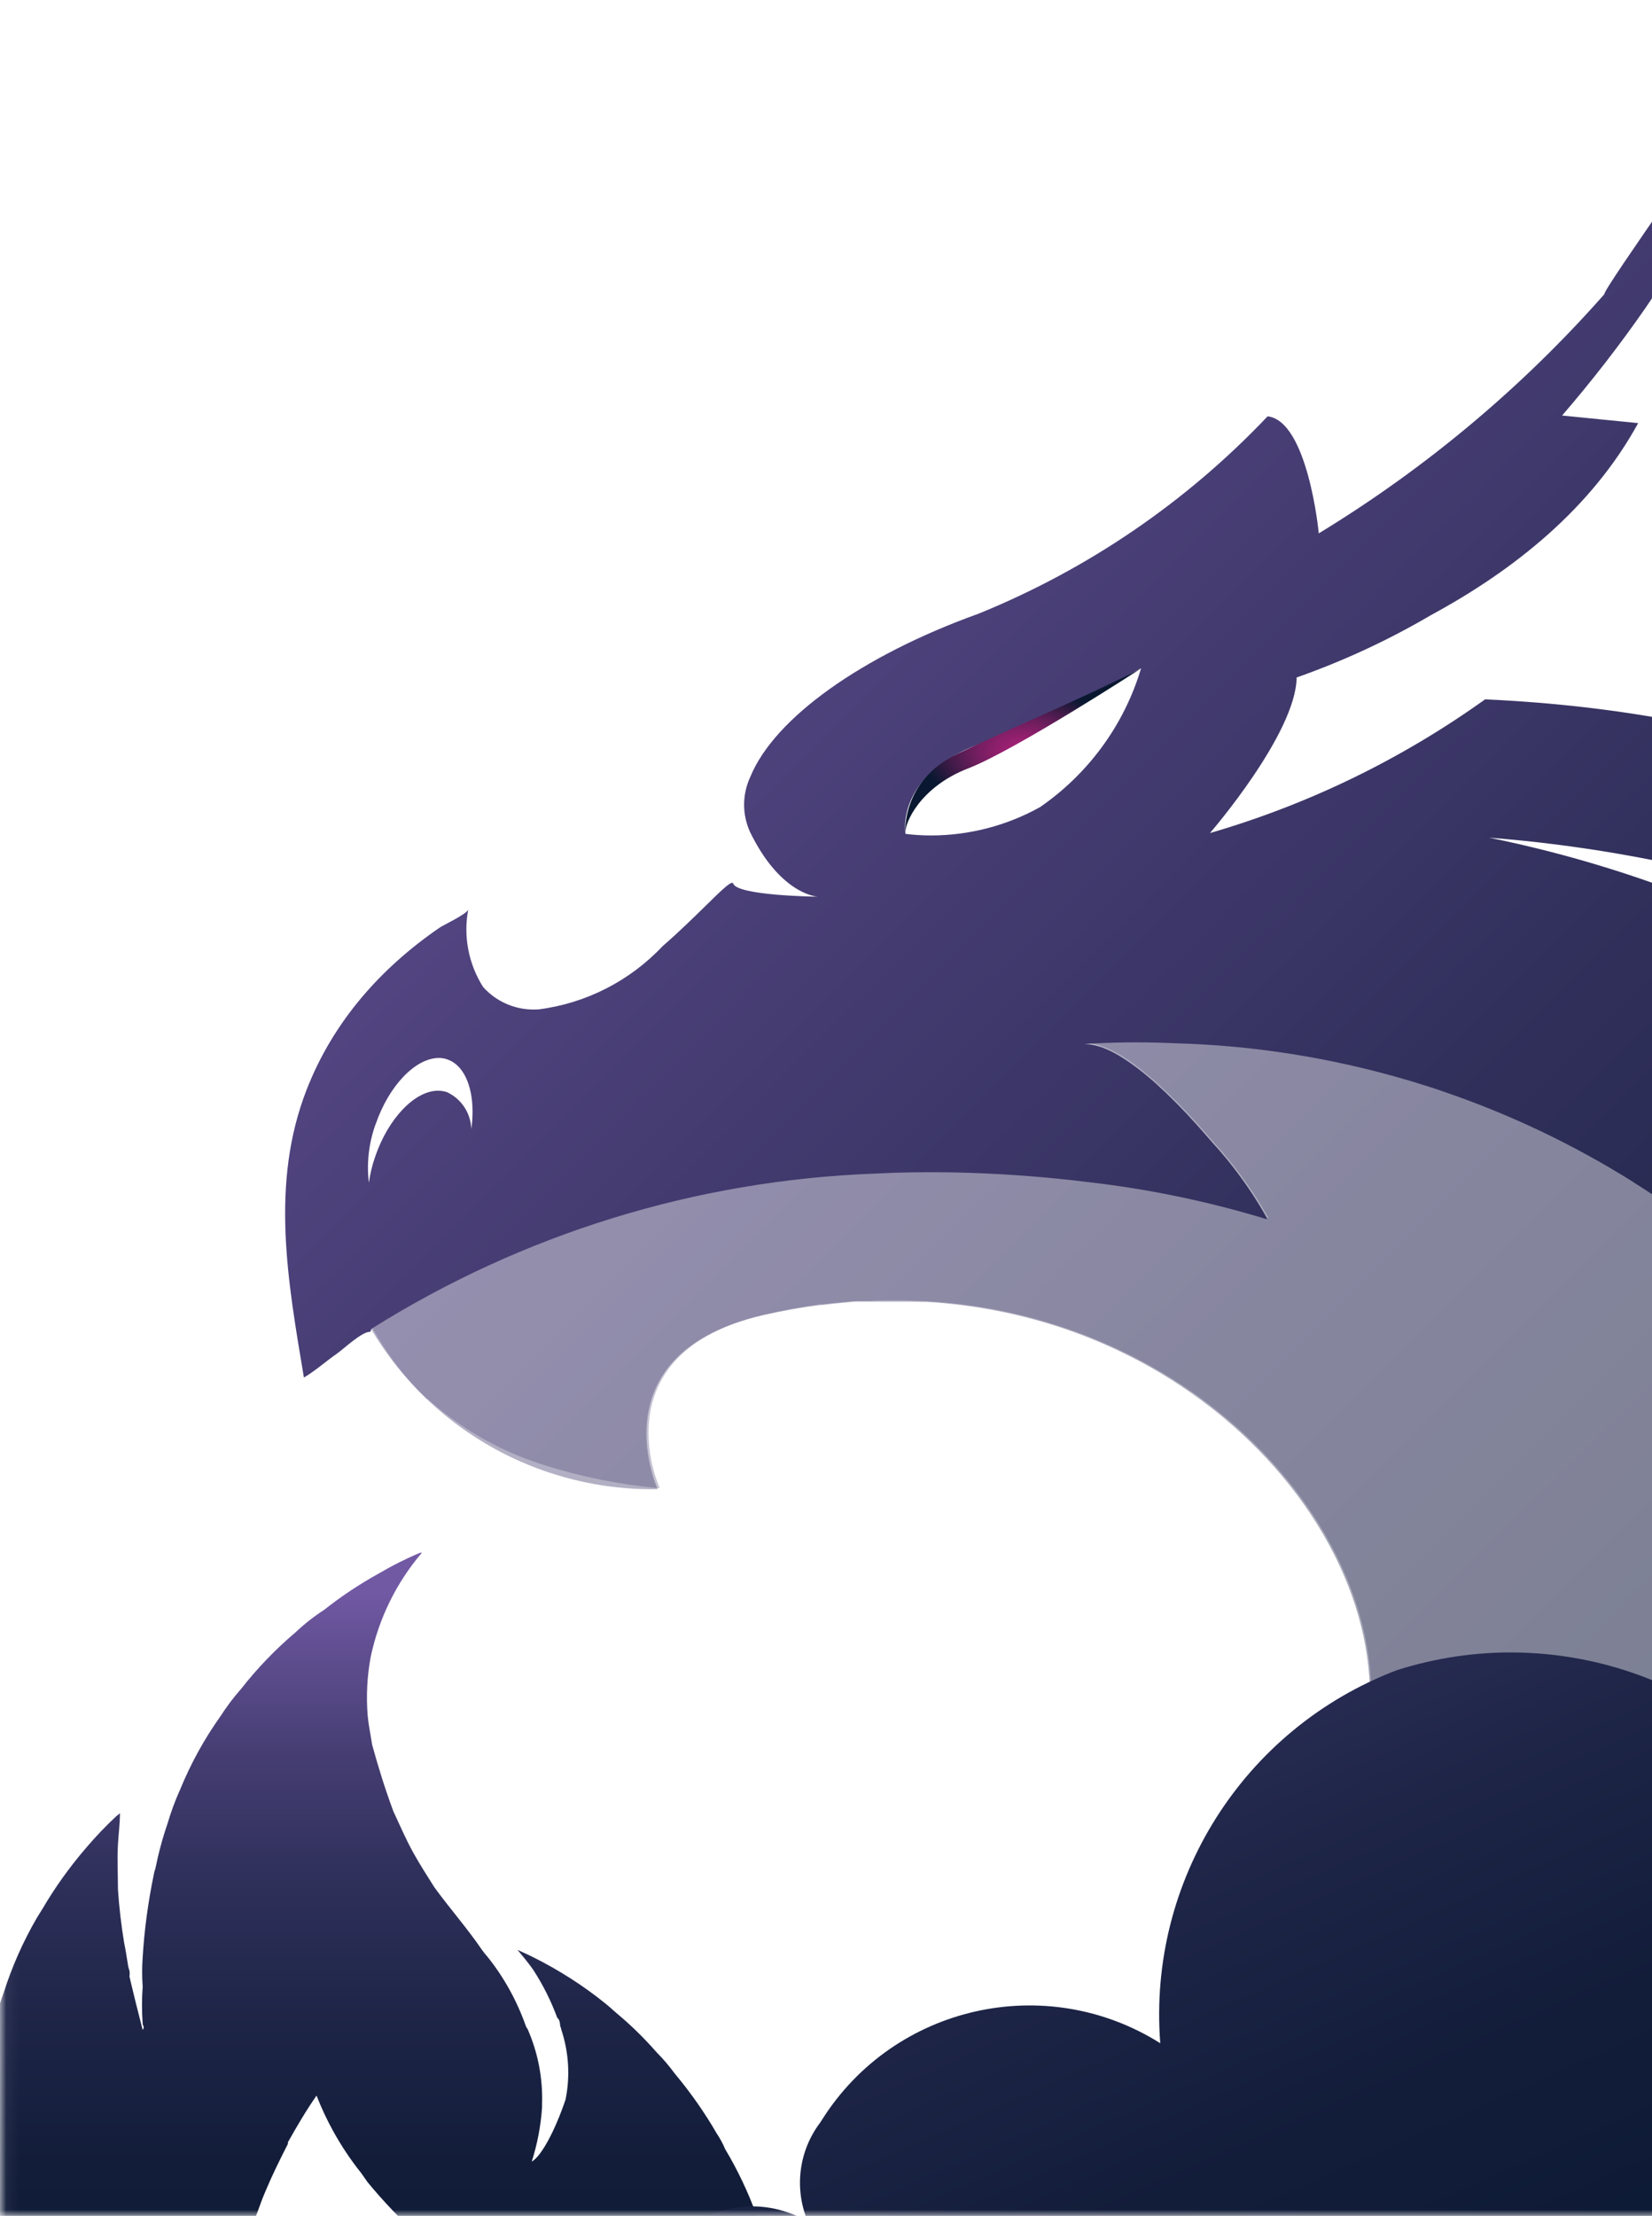 <svg width="135" height="181" viewBox="0 0 135 181" fill="none" xmlns="http://www.w3.org/2000/svg">
<mask id="mask0_8646_1628" style="mask-type:luminance" maskUnits="userSpaceOnUse" x="0" y="-19" width="183" height="200">
<path d="M182.361 -19V181H0.055V179.679V-19H182.361Z" fill="white"/>
</mask>
<g mask="url(#mask0_8646_1628)">
<path opacity="0.3" d="M155.217 188.383C155.07 188.571 154.923 188.766 154.776 188.954C154.62 189.15 154.465 189.354 154.301 189.549C154.285 189.566 154.277 189.582 154.26 189.598C154.146 189.745 154.023 189.892 153.9 190.039C153.868 190.08 153.827 190.129 153.794 190.169C153.68 190.308 153.565 190.447 153.45 190.577C153.418 190.618 153.377 190.659 153.344 190.7C153.23 190.838 153.107 190.977 152.992 191.116L152.902 191.222C152.837 191.295 152.78 191.369 152.714 191.442C152.649 191.515 152.583 191.589 152.526 191.662L152.444 191.752C152.379 191.825 152.314 191.899 152.248 191.972C152.183 192.046 152.117 192.119 152.052 192.184C152.019 192.217 151.995 192.25 151.962 192.282L151.896 192.356L151.831 192.429C151.831 192.429 151.774 192.486 151.749 192.519C151.676 192.6 151.594 192.682 151.52 192.763C151.365 192.927 151.217 193.09 151.062 193.253C150.776 193.555 150.481 193.856 150.187 194.158C150.089 194.256 149.991 194.354 149.892 194.452C149.745 194.599 149.606 194.737 149.459 194.876L149.402 194.933C149.353 194.982 149.295 195.039 149.246 195.088C149.181 195.154 149.115 195.219 149.042 195.284C148.96 195.366 148.878 195.439 148.796 195.512C148.747 195.561 148.698 195.602 148.657 195.643L148.6 195.692L148.584 195.708L148.494 195.79C148.453 195.831 148.412 195.871 148.363 195.912C148.297 195.977 148.24 196.034 148.175 196.092L148.142 196.124C148.142 196.124 148.093 196.165 148.076 196.189C148.044 196.214 148.019 196.247 147.987 196.271L147.905 196.344L147.79 196.442L147.758 196.475L147.635 196.581L147.594 196.614H147.578C147.52 196.679 147.463 196.728 147.406 196.777L147.381 196.801C147.324 196.85 147.267 196.899 147.209 196.956C147.07 197.079 146.931 197.201 146.8 197.315C146.645 197.454 146.49 197.584 146.326 197.723H146.318C146.244 197.796 146.171 197.854 146.097 197.919C146.015 197.984 145.933 198.058 145.852 198.123C145.778 198.18 145.713 198.237 145.639 198.302C145.565 198.359 145.5 198.416 145.426 198.482L145.385 198.514C145.238 198.637 145.091 198.751 144.952 198.865L144.919 198.89C144.772 199.012 144.617 199.126 144.469 199.248L144.453 199.265C144.412 199.297 144.363 199.33 144.322 199.371C144.289 199.395 144.257 199.42 144.232 199.444L144.216 199.461L144.199 199.477L144.159 199.509C144.159 199.509 144.093 199.558 144.069 199.583C144.044 199.599 144.019 199.616 144.003 199.64L143.954 199.681C143.905 199.722 143.856 199.754 143.807 199.795C143.733 199.852 143.651 199.909 143.578 199.966C143.48 200.04 143.381 200.113 143.283 200.187C143.201 200.244 143.12 200.309 143.038 200.366C142.981 200.407 142.923 200.448 142.874 200.488C142.825 200.521 142.776 200.562 142.727 200.594C142.694 200.619 142.653 200.643 142.621 200.676C142.555 200.725 142.498 200.766 142.433 200.806C142.228 200.953 142.015 201.108 141.803 201.255C141.721 201.312 141.639 201.369 141.566 201.418C141.492 201.467 141.427 201.516 141.353 201.565C141.312 201.59 141.279 201.614 141.238 201.639C141.181 201.679 141.124 201.712 141.067 201.753C140.895 201.867 140.731 201.981 140.559 202.095C140.494 202.136 140.437 202.177 140.371 202.218C140.339 202.242 140.298 202.267 140.265 202.291C140.208 202.332 140.142 202.373 140.085 202.405C140.052 202.422 140.028 202.446 139.995 202.462C139.938 202.495 139.881 202.536 139.823 202.568C139.725 202.634 139.619 202.699 139.521 202.764C139.423 202.829 139.324 202.887 139.226 202.952C139.136 203.009 139.046 203.066 138.948 203.123C138.915 203.139 138.883 203.164 138.858 203.18C138.793 203.221 138.719 203.262 138.654 203.311C138.629 203.327 138.596 203.343 138.572 203.36C138.474 203.417 138.376 203.482 138.277 203.539C138.171 203.604 138.073 203.662 137.967 203.727L137.917 203.759C137.836 203.808 137.754 203.857 137.664 203.906C137.639 203.923 137.615 203.939 137.59 203.947C137.517 203.988 137.443 204.029 137.378 204.069C137.149 204.2 136.92 204.33 136.682 204.461C136.633 204.485 136.584 204.518 136.535 204.543C136.486 204.567 136.445 204.591 136.396 204.616C136.339 204.649 136.282 204.681 136.216 204.714C136.175 204.738 136.134 204.755 136.102 204.779C136.044 204.812 135.987 204.836 135.938 204.869C135.824 204.934 135.709 204.991 135.594 205.056C135.505 205.105 135.406 205.154 135.316 205.203H135.308C135.218 205.252 135.128 205.301 135.03 205.35C134.997 205.366 134.956 205.391 134.924 205.407C134.85 205.448 134.785 205.481 134.711 205.513C134.572 205.587 134.441 205.652 134.302 205.725C134.106 205.831 133.901 205.929 133.697 206.027L133.59 206.084C133.59 206.084 133.517 206.117 133.484 206.133C133.361 206.19 133.247 206.247 133.124 206.305C132.691 206.517 132.265 206.712 131.832 206.908C131.758 206.941 131.676 206.982 131.595 207.014C131.521 207.047 131.447 207.079 131.366 207.112C131.333 207.128 131.3 207.137 131.267 207.153C131.079 207.234 130.899 207.316 130.711 207.398C130.679 207.414 130.646 207.422 130.613 207.438C130.548 207.463 130.482 207.495 130.417 207.52C130.36 207.544 130.302 207.569 130.245 207.593C130.22 207.602 130.196 207.618 130.171 207.626C130.131 207.642 130.081 207.659 130.041 207.683C129.934 207.724 129.836 207.765 129.73 207.814C129.664 207.838 129.599 207.863 129.542 207.895C129.476 207.92 129.403 207.952 129.337 207.977C129.272 208.001 129.198 208.034 129.133 208.058H129.116C129.01 208.107 128.904 208.148 128.805 208.189C128.462 208.319 128.127 208.45 127.783 208.572C127.701 208.605 127.628 208.629 127.546 208.662C127.333 208.735 127.12 208.809 126.916 208.89C126.703 208.964 126.491 209.037 126.278 209.111C126.204 209.135 126.123 209.16 126.041 209.184C125.844 209.249 125.64 209.315 125.444 209.38C125.411 209.388 125.378 209.404 125.337 209.412H125.313C125.313 209.412 125.247 209.445 125.223 209.453C125.157 209.478 125.092 209.494 125.035 209.51H125.002V209.527C123.292 210.065 121.55 210.53 119.783 210.913C119.473 210.979 119.154 211.036 118.843 211.093C118.025 211.256 117.207 211.403 116.389 211.541C116.291 211.558 116.184 211.574 116.086 211.59H116.029C115.98 211.607 115.931 211.615 115.882 211.623C115.824 211.631 115.767 211.639 115.702 211.656C115.628 211.664 115.555 211.68 115.489 211.688C115.448 211.688 115.407 211.705 115.366 211.705H115.334C115.26 211.729 115.186 211.737 115.113 211.745C114.818 211.786 114.524 211.835 114.238 211.876H114.172C114.131 211.892 114.082 211.9 114.041 211.909C114 211.909 113.951 211.925 113.91 211.925H113.861L113.788 211.941H113.714L113.559 211.974H113.518C113.109 212.039 112.7 212.096 112.291 212.153L111.285 212.276L110.32 212.382H110.017C109.894 212.39 109.763 212.406 109.641 212.414C109.592 212.414 109.543 212.422 109.502 212.431H109.395C109.158 212.463 108.929 212.48 108.692 212.496C108.479 212.512 108.275 212.528 108.062 212.537H108.054C107.98 212.537 107.915 212.545 107.841 212.553C107.637 212.569 107.424 212.586 107.22 212.594H107.195C106.982 212.61 106.77 212.626 106.557 212.635C106.426 212.635 106.295 212.651 106.164 212.659C105.772 212.683 105.379 212.7 104.995 212.724C104.602 212.741 104.201 212.757 103.809 212.773C103.326 212.79 102.843 212.814 102.361 212.822H102.304C102.246 212.822 102.189 212.822 102.124 212.822C102.058 212.822 101.993 212.822 101.927 212.822C101.698 212.822 101.461 212.822 101.232 212.83C101.118 212.83 101.003 212.83 100.889 212.83C100.807 212.83 100.733 212.83 100.651 212.83H100.381C100.111 212.83 99.85 212.838 99.58 212.838C99.564 212.838 99.547 212.838 99.531 212.838H99.474C99.375 212.838 99.285 212.838 99.187 212.838C98.394 212.838 97.6 212.822 96.807 212.806C95.883 212.781 94.958 212.749 94.042 212.708C93.38 212.675 92.717 212.635 92.055 212.594C91.916 212.594 91.776 212.577 91.646 212.569C90.877 212.52 90.108 212.455 89.339 212.39C88.775 212.341 88.21 212.284 87.646 212.227C82.534 211.696 77.454 210.815 72.456 209.608V172.558C73.765 172.517 75.074 172.444 76.382 172.338H76.922C81.02 172.019 85.061 171.171 88.938 169.809C92.21 168.806 95.261 167.223 97.96 165.135C101.371 162.622 104.299 159.514 106.606 155.958C106.631 155.925 106.655 155.884 106.68 155.852C110.033 150.737 111.898 144.791 112.054 138.673C112.168 129.936 106.86 120.531 97.993 114.111C97.78 113.956 97.568 113.801 97.355 113.662C97.33 113.646 97.314 113.638 97.29 113.622C97.273 113.605 97.249 113.597 97.232 113.581C97.052 113.45 96.864 113.32 96.668 113.197L96.651 113.181L96.578 113.132C96.537 113.1 96.488 113.075 96.439 113.042L96.382 113.01C96.267 112.928 96.144 112.855 96.022 112.773C95.948 112.724 95.866 112.675 95.793 112.626C95.67 112.553 95.547 112.471 95.416 112.398C95.163 112.235 94.901 112.08 94.639 111.933C88.897 108.58 81.986 106.419 74.289 106.223H74.24C73.749 106.207 73.258 106.207 72.767 106.207C72.432 106.207 72.096 106.207 71.761 106.223H71.72C71.54 106.231 71.368 106.239 71.197 106.256H70.092L69.013 106.345C68.407 106.402 67.827 106.46 67.23 106.533H67.091C65.577 106.737 64.064 107.006 62.543 107.357C54.674 109.168 52.997 113.589 52.997 117.023C52.997 118.581 53.316 120.115 53.905 121.55H53.831C53.831 121.55 53.782 121.55 53.758 121.55C50.609 121.257 47.492 120.629 44.474 119.674L44.327 119.625L43.721 119.421C40.572 118.345 37.669 116.656 35.166 114.462L35.141 114.437C35.068 114.372 35.002 114.315 34.928 114.25H34.888L34.642 114.021C33.759 113.165 32.949 112.243 32.221 111.256C32.188 111.215 32.164 111.174 32.139 111.142L32.098 111.085C31.493 110.261 30.945 109.396 30.446 108.507C30.446 108.507 30.438 108.483 30.43 108.474C42.781 100.709 56.972 96.328 71.565 95.79L73.078 95.733C75.123 95.667 77.184 95.667 79.254 95.733C82.493 95.831 85.748 96.084 89.012 96.483C93.944 97.046 98.819 98.058 103.563 99.501H103.612V99.469H103.653C102.917 98.164 102.091 96.899 101.183 95.708C101.019 95.48 100.848 95.26 100.668 95.039C100.455 94.77 100.242 94.509 100.022 94.256C99.825 94.02 99.629 93.791 99.424 93.571C99.424 93.571 99.367 93.498 99.326 93.465C99.261 93.392 99.195 93.31 99.122 93.228C99.015 93.106 98.901 92.975 98.778 92.837C98.664 92.698 98.533 92.559 98.402 92.404C98.32 92.307 98.222 92.201 98.132 92.103C97.952 91.891 97.756 91.678 97.551 91.458C97.404 91.303 97.257 91.14 97.101 90.969C96.676 90.512 96.218 90.047 95.744 89.582C95.686 89.525 95.629 89.468 95.564 89.411L95.539 89.386C95.482 89.329 95.425 89.272 95.359 89.207C95.326 89.182 95.302 89.15 95.269 89.125C95.065 88.93 94.852 88.734 94.647 88.546C94.647 88.546 94.631 88.53 94.623 88.522C94.5 88.407 94.378 88.301 94.247 88.187C94.189 88.146 94.14 88.097 94.083 88.049C92.464 86.645 90.754 85.504 89.29 85.259C89.265 85.259 89.241 85.251 89.216 85.242H89.159C89.11 85.226 89.061 85.218 89.012 85.218C88.897 85.21 88.791 85.202 88.676 85.202H88.84L89.699 85.136C91.834 85.038 93.985 85.038 96.153 85.136C98.68 85.21 101.183 85.406 103.67 85.732H103.727C103.792 85.748 103.866 85.756 103.931 85.764H103.964L104.119 85.789H104.16C104.741 85.879 105.322 85.96 105.911 86.058C106.557 86.164 107.203 86.278 107.841 86.401C107.874 86.401 107.898 86.409 107.923 86.417C117.035 88.146 125.697 91.564 133.492 96.459C133.525 96.483 133.558 96.499 133.599 96.524L133.631 96.548L133.656 96.565L133.68 96.581L133.787 96.654C133.983 96.777 134.188 96.907 134.384 97.038L134.425 97.062C134.842 97.332 135.251 97.601 135.66 97.878C135.701 97.903 135.734 97.927 135.774 97.96C136.012 98.123 136.257 98.286 136.494 98.449C136.764 98.637 137.026 98.824 137.288 99.012C137.811 99.387 138.326 99.762 138.842 100.154C138.842 100.154 138.858 100.154 138.866 100.17C143.267 103.507 147.324 107.357 150.931 111.664L151.193 111.941L151.512 112.357C151.577 112.447 151.643 112.537 151.708 112.626C151.725 112.643 151.733 112.667 151.749 112.683C155.373 117.504 158.416 122.725 160.828 128.248V128.264C160.935 128.484 161.025 128.696 161.115 128.916C163.593 135.915 165.229 143.175 165.99 150.558C167.487 164.074 163.659 177.648 155.324 188.416L155.217 188.383Z" fill="url(#paint0_linear_8646_1628)"/>
<path opacity="0.4" d="M155.2 188.391H155.216C155.069 188.579 154.922 188.766 154.774 188.954C154.619 189.15 154.464 189.354 154.3 189.549L154.259 189.598C154.145 189.745 154.022 189.892 153.899 190.039C153.866 190.08 153.826 190.129 153.793 190.169C153.67 190.324 153.539 190.471 153.417 190.626L153.351 190.708C153.294 190.781 153.237 190.846 153.171 190.92C153.114 190.993 153.057 191.058 152.991 191.124L152.901 191.23C152.836 191.303 152.779 191.377 152.713 191.45C152.648 191.523 152.582 191.597 152.525 191.67L152.443 191.76C152.378 191.833 152.312 191.907 152.247 191.98C152.181 192.054 152.116 192.127 152.051 192.192C152.018 192.225 151.993 192.258 151.961 192.29L151.895 192.364C151.772 192.502 151.642 192.641 151.519 192.78C151.363 192.943 151.216 193.106 151.061 193.269C150.987 193.342 150.914 193.424 150.84 193.497C150.693 193.652 150.546 193.799 150.398 193.946C150.325 194.02 150.251 194.093 150.177 194.175C150.104 194.248 150.022 194.33 149.948 194.403C149.785 194.566 149.613 194.737 149.449 194.901L149.392 194.958C149.302 195.047 149.212 195.129 149.13 195.219C149.098 195.251 149.065 195.284 149.032 195.308C149 195.341 148.967 195.374 148.934 195.406L148.91 195.431L148.844 195.496L148.795 195.545L148.754 195.594L148.73 195.618C148.73 195.618 148.656 195.684 148.623 195.716L148.591 195.749L148.501 195.83C148.46 195.871 148.419 195.912 148.37 195.953C148.304 196.018 148.247 196.075 148.182 196.132L148.149 196.165L148.116 196.198L148.1 196.214C148.1 196.214 148.043 196.263 148.018 196.287L147.993 196.312L147.912 196.385L147.797 196.483L147.764 196.516L147.642 196.622L147.601 196.654H147.585C147.527 196.72 147.47 196.769 147.413 196.817L147.388 196.842C147.331 196.891 147.274 196.94 147.216 196.997C147.077 197.119 146.938 197.242 146.807 197.356L146.791 197.372C146.652 197.495 146.505 197.617 146.366 197.739L146.341 197.764H146.333C146.259 197.837 146.186 197.894 146.112 197.96C146.047 198.017 145.981 198.074 145.916 198.131L145.875 198.172C145.801 198.229 145.736 198.286 145.662 198.351C145.589 198.408 145.523 198.465 145.45 198.531L145.409 198.563C145.262 198.686 145.114 198.8 144.975 198.914L144.943 198.938C144.795 199.061 144.64 199.175 144.493 199.297L144.476 199.314C144.435 199.346 144.386 199.379 144.345 199.42C144.313 199.444 144.28 199.469 144.247 199.493L144.231 199.509L144.215 199.526C144.215 199.526 144.19 199.55 144.174 199.558H144.165L144.125 199.599C144.125 199.599 144.084 199.632 144.067 199.64L144.026 199.681L143.977 199.721C143.977 199.721 143.928 199.762 143.904 199.779C143.855 199.819 143.806 199.852 143.756 199.893C143.707 199.934 143.658 199.966 143.609 200.007C143.511 200.08 143.413 200.154 143.315 200.227C143.258 200.268 143.208 200.309 143.151 200.35L143.135 200.366H143.118V200.382L143.086 200.399H143.069L143.004 200.456L142.906 200.529L142.832 200.586C142.791 200.619 142.75 200.651 142.701 200.684C142.652 200.717 142.611 200.749 142.562 200.782L142.546 200.798C142.44 200.88 142.333 200.953 142.227 201.027L142.186 201.059L142.145 201.092L142.121 201.108L142.096 201.125L142.039 201.165L141.998 201.198C141.932 201.247 141.867 201.296 141.802 201.337C141.777 201.353 141.752 201.369 141.72 201.394C141.679 201.418 141.638 201.451 141.597 201.475C141.564 201.5 141.532 201.524 141.491 201.549L141.466 201.565H141.458V201.581C139.086 203.205 136.616 204.665 134.039 205.945H134.031L133.925 206.003L133.9 206.019L133.843 206.052H133.826L133.81 206.068C133.745 206.1 133.679 206.133 133.606 206.166C133.573 206.182 133.532 206.198 133.499 206.215C132.878 206.516 132.248 206.81 131.61 207.096C131.569 207.112 131.52 207.136 131.479 207.153C131.446 207.169 131.413 207.185 131.381 207.194C131.348 207.21 131.315 207.218 131.283 207.234C131.234 207.259 131.184 207.275 131.135 207.3H131.111C131.021 207.349 130.923 207.389 130.833 207.43H130.816L130.718 207.479C130.718 207.479 130.653 207.504 130.62 207.52C130.555 207.544 130.489 207.577 130.424 207.601C130.367 207.626 130.309 207.65 130.252 207.675C130.227 207.683 130.203 207.699 130.178 207.707C130.031 207.773 129.884 207.83 129.737 207.887C129.671 207.911 129.606 207.936 129.549 207.968C129.483 207.993 129.41 208.026 129.344 208.05C129.287 208.075 129.221 208.099 129.164 208.123C129.148 208.123 129.123 208.14 129.107 208.148H129.082V208.164L129.025 208.181C128.927 208.221 128.829 208.262 128.731 208.295C128.632 208.336 128.534 208.368 128.436 208.409C128.354 208.442 128.281 208.466 128.199 208.499C128.174 208.507 128.158 208.515 128.133 208.523C128.076 208.548 128.027 208.564 127.97 208.588C127.913 208.613 127.864 208.629 127.806 208.646C127.725 208.678 127.651 208.703 127.569 208.735C127.356 208.809 127.144 208.882 126.939 208.964C126.653 209.062 126.359 209.159 126.072 209.257C125.835 209.339 125.606 209.412 125.369 209.486H125.344C125.246 209.527 125.156 209.551 125.058 209.584H125.025C123.308 210.13 121.565 210.595 119.79 210.979C118.563 211.223 117.328 211.452 116.093 211.664H116.036C115.856 211.705 115.676 211.729 115.496 211.762C115.463 211.762 115.431 211.77 115.398 211.778C115.382 211.778 115.357 211.778 115.341 211.786C114.973 211.843 114.613 211.9 114.245 211.957H114.179C114.13 211.974 114.089 211.982 114.04 211.99C113.983 211.998 113.917 212.006 113.86 212.014H113.787L113.713 212.039L113.557 212.063H113.517C113.108 212.129 112.699 212.186 112.29 212.235L111.275 212.357L110.31 212.463H110.008C109.868 212.479 109.738 212.488 109.599 212.504C109.566 212.504 109.533 212.504 109.5 212.512H109.394C108.92 212.561 108.445 212.602 107.963 212.634C101.28 213.156 94.556 213.067 87.89 212.365C82.663 212.055 77.486 211.28 72.422 210.049V203.922C85.207 201.704 97.174 195.879 106.858 187.029C120.068 175.804 127.921 159.547 128.493 142.253C128.493 140.508 128.412 138.738 128.248 136.968L128.174 136.16L127.839 136.919C123.856 146.014 116.126 152.948 106.646 155.958C106.621 155.966 106.588 155.974 106.564 155.982L106.343 156.056C108.233 153.331 109.664 150.321 110.58 147.14C111.398 144.399 111.856 141.568 111.946 138.713C112.052 129.806 106.515 120.196 97.329 113.768C97.288 113.744 97.247 113.711 97.207 113.687C97.018 113.556 96.838 113.434 96.642 113.303L96.626 113.287C96.56 113.238 96.487 113.197 96.421 113.148L96.364 113.116C96.168 112.985 95.971 112.863 95.775 112.732C90.18 109.192 83.375 106.802 75.76 106.345H75.457L74.328 106.321H70.026C69.674 106.321 69.306 106.378 68.938 106.41C68.349 106.459 67.752 106.525 67.155 106.598H67.016C65.502 106.794 63.94 107.071 62.37 107.43C48.898 110.505 53.585 121.289 53.74 121.64C46.763 121.754 40.13 119.144 35.156 114.543C34.06 113.532 33.046 112.414 32.122 111.215C31.5 110.408 30.927 109.559 30.396 108.678C30.355 108.613 30.322 108.556 30.281 108.491C42.649 100.709 56.865 96.336 71.482 95.806L72.995 95.749C75.048 95.684 77.101 95.684 79.171 95.749C82.401 95.855 85.632 96.108 88.863 96.507C93.82 97.054 98.712 98.066 103.472 99.526H103.521C102.327 97.413 100.912 95.431 99.3 93.62C97.558 91.597 93.346 86.719 89.992 85.511H89.968L89.935 85.487C89.673 85.397 89.411 85.324 89.158 85.283H89.15C89.109 85.275 89.068 85.267 89.027 85.267C88.953 85.259 88.88 85.251 88.806 85.242C88.741 85.242 88.675 85.242 88.61 85.242H88.52C88.88 85.242 89.272 85.193 89.616 85.185C91.759 85.087 93.902 85.087 96.07 85.185C98.622 85.259 101.149 85.463 103.652 85.797H103.709C103.775 85.813 103.848 85.822 103.914 85.83C103.979 85.838 104.036 85.846 104.102 85.854H104.143C108.421 86.45 112.609 87.412 116.674 88.725C116.715 88.742 116.756 88.75 116.797 88.766C129.925 93.016 141.736 100.888 150.766 111.656L151.028 111.933C151.159 112.072 151.29 112.202 151.413 112.349C151.503 112.455 151.592 112.553 151.682 112.659C151.707 112.683 151.732 112.716 151.756 112.74C155.666 117.268 158.709 122.472 160.737 128.084C160.762 128.158 160.786 128.223 160.811 128.296C160.885 128.5 160.95 128.696 161.024 128.9C163.494 135.899 165.13 143.159 165.882 150.541C167.412 164.074 163.616 177.664 155.281 188.448L155.2 188.391Z" fill="url(#paint1_linear_8646_1628)"/>
<path d="M191.486 138.966C188.975 124.144 182.849 110.155 173.638 98.261C169.164 92.519 163.806 87.526 157.762 83.464C152.421 79.85 146.728 76.791 140.765 74.336C134.622 71.734 128.225 69.751 121.69 68.422C135.832 69.523 149.639 73.235 162.416 79.377L157.304 73.088C157.443 73.006 157.598 72.966 157.762 72.982C161.68 73.806 165.369 75.454 168.592 77.835C175.078 82.151 180.599 87.746 184.828 94.272C184.828 94.272 184.844 94.272 184.853 94.272C184.885 94.272 184.926 94.24 184.959 94.174C185.139 93.758 185.09 93.277 184.828 92.91C184.583 92.527 184.296 92.005 183.961 91.401L183.896 91.287C179.462 83.342 165.982 59.172 121.363 57.124C114.541 62.01 106.934 65.706 98.877 68.047C98.951 67.965 105.903 59.914 105.961 55.338C109.78 53.992 113.461 52.287 116.946 50.239C123.841 46.511 130.115 41.429 133.869 34.561L127.653 33.941C130.074 31.135 132.356 28.198 134.466 25.156C136.372 22.448 141.362 13.646 142.466 7.087C141.951 8.319 130.802 23.899 131.121 24.014C124.373 31.665 116.496 38.256 107.768 43.567C107.768 43.477 106.868 34.382 103.588 34.006C96.963 40.997 88.906 46.495 79.974 50.125C70.42 53.559 63.271 58.666 61.316 63.454C60.646 64.882 60.638 66.521 61.292 67.957C63.656 72.819 66.478 73.218 66.821 73.243C66.609 73.243 60.245 73.153 59.918 72.174C59.918 72.142 59.877 72.109 59.836 72.109C59.582 72.109 58.83 72.843 57.693 73.961L57.668 73.985C56.703 74.923 55.517 76.098 54.151 77.281C51.468 80.128 47.877 81.963 43.992 82.452H43.919C42.233 82.55 40.598 81.873 39.477 80.617C38.283 78.733 37.849 76.465 38.266 74.279C38.201 74.638 36.254 75.551 35.952 75.755C31.101 79.075 27.232 83.456 25.073 88.97C22.063 96.646 23.519 104.648 24.835 112.52C25.768 111.974 26.627 111.199 27.518 110.579C28.083 110.187 29.555 108.784 30.226 108.784H30.267L30.316 108.645L30.349 108.548C42.7 100.782 56.883 96.409 71.475 95.863L72.989 95.798C74.011 95.765 75.042 95.749 76.072 95.749C77.103 95.749 78.134 95.765 79.164 95.798C82.428 95.904 85.708 96.157 88.922 96.556C93.855 97.119 98.73 98.131 103.474 99.575H103.523V99.542H103.556C103.556 99.542 103.548 99.517 103.539 99.509C102.811 98.204 101.985 96.94 101.086 95.749C100.914 95.52 100.742 95.3 100.57 95.08C100.358 94.811 100.145 94.55 99.924 94.297C99.744 94.076 99.556 93.856 99.36 93.644L99.327 93.612C99.294 93.579 99.27 93.538 99.229 93.505C99.163 93.432 99.098 93.35 99.024 93.269C98.918 93.147 98.803 93.016 98.681 92.877C98.566 92.739 98.435 92.6 98.305 92.445C98.223 92.347 98.124 92.241 98.034 92.143C97.855 91.931 97.658 91.719 97.454 91.499C97.306 91.344 97.159 91.181 97.004 91.009C96.579 90.553 96.121 90.088 95.646 89.623C95.589 89.566 95.532 89.508 95.466 89.451L95.442 89.427C95.384 89.37 95.327 89.313 95.262 89.247C95.229 89.223 95.204 89.19 95.172 89.166C94.967 88.97 94.754 88.782 94.55 88.587C94.55 88.587 94.534 88.57 94.525 88.562C94.403 88.456 94.272 88.342 94.149 88.228C94.092 88.187 94.043 88.138 93.986 88.089C92.628 86.931 91.221 85.944 89.945 85.511L89.896 85.495H89.871L89.847 85.479H89.839C89.43 85.348 89.029 85.275 88.653 85.275H88.612L88.906 85.258H88.947L89.634 85.218C90.697 85.169 91.777 85.144 92.849 85.144C93.92 85.144 95 85.169 96.08 85.218C102.501 85.397 108.799 86.409 114.852 88.179C115.359 88.326 115.866 88.481 116.373 88.644L116.594 88.709C116.635 88.725 116.676 88.734 116.717 88.75C117.183 88.897 117.641 89.052 118.099 89.215C123.457 91.05 128.585 93.505 133.387 96.507C133.419 96.532 133.452 96.548 133.485 96.573L133.518 96.597L133.542 96.613L133.567 96.63C133.567 96.63 133.64 96.679 133.673 96.695C133.869 96.817 134.074 96.948 134.27 97.078L134.311 97.103C134.728 97.372 135.137 97.641 135.546 97.919C135.587 97.943 135.62 97.968 135.661 98C135.898 98.163 136.143 98.326 136.38 98.49C136.65 98.677 136.912 98.865 137.174 99.052C137.697 99.428 138.213 99.803 138.728 100.194C138.728 100.194 138.744 100.194 138.752 100.211C143.169 103.547 147.226 107.389 150.85 111.704L151.112 111.99L151.414 112.406C151.504 112.52 151.586 112.634 151.668 112.749L151.701 112.797C155.251 117.537 158.253 122.668 160.641 128.084C160.772 128.378 160.895 128.663 161.017 128.949C163.496 135.948 165.123 143.208 165.884 150.59C167.381 164.107 163.553 177.68 155.21 188.44C154.138 189.843 153.009 191.189 151.815 192.486C151.791 192.518 151.758 192.551 151.733 192.576C151.431 192.91 151.128 193.236 150.817 193.554C150.531 193.856 150.237 194.158 149.942 194.444L149.877 194.509C149.729 194.656 149.59 194.794 149.443 194.933L149.386 194.99C149.337 195.039 149.28 195.096 149.23 195.145L149.124 195.251C149.124 195.251 149.059 195.316 149.026 195.341C148.993 195.374 148.961 195.406 148.928 195.439L148.903 195.463L148.838 195.528L148.789 195.577L148.748 195.626L148.723 195.651C148.723 195.651 148.674 195.692 148.65 195.716L148.617 195.749L148.584 195.781L148.494 195.863C148.453 195.904 148.413 195.944 148.363 195.985C148.298 196.051 148.241 196.108 148.175 196.165L148.143 196.197L148.11 196.23L148.094 196.246L148.077 196.263L148.028 196.303L148.012 196.32L147.987 196.344L147.905 196.418L147.791 196.516C147.725 196.573 147.66 196.63 147.595 196.695H147.578C147.521 196.76 147.464 196.809 147.406 196.858L147.382 196.883C147.325 196.932 147.267 196.98 147.21 197.038C147.071 197.16 146.932 197.282 146.801 197.396L146.785 197.413C146.646 197.535 146.498 197.658 146.359 197.78L146.335 197.804H146.327C146.253 197.878 146.179 197.935 146.106 198C146.04 198.057 145.975 198.114 145.91 198.171L145.869 198.212C145.795 198.269 145.73 198.326 145.656 198.392C145.582 198.449 145.517 198.506 145.443 198.571L145.402 198.604C145.255 198.726 145.108 198.84 144.969 198.955L144.936 198.979C144.789 199.101 144.634 199.216 144.486 199.338L144.47 199.354C144.429 199.387 144.38 199.419 144.339 199.46C144.306 199.485 144.274 199.509 144.241 199.534L144.225 199.55L144.208 199.566C144.208 199.566 144.184 199.591 144.167 199.599H144.159L144.118 199.64L144.077 199.672L144.061 199.689L144.02 199.729L143.971 199.77C143.971 199.77 143.922 199.811 143.897 199.827C143.873 199.844 143.848 199.86 143.824 199.884L143.742 199.942C143.693 199.982 143.644 200.015 143.595 200.056C143.497 200.129 143.398 200.203 143.3 200.276C143.251 200.309 143.202 200.349 143.153 200.382H143.137L143.12 200.407H143.104V200.423L143.071 200.439H143.055L142.989 200.496L142.891 200.57L142.818 200.627C142.818 200.627 142.769 200.659 142.744 200.684L142.687 200.725L142.63 200.765C142.63 200.765 142.572 200.806 142.548 200.823L142.531 200.839C142.482 200.871 142.433 200.912 142.384 200.945C142.351 200.969 142.319 200.994 142.286 201.01L142.204 201.067L142.163 201.1L142.139 201.124H142.122L142.098 201.149L142.073 201.165L142.016 201.206L141.975 201.239C141.926 201.279 141.869 201.312 141.82 201.353L141.779 201.385C141.689 201.443 141.607 201.508 141.517 201.565L141.493 201.581L141.476 201.597L141.46 201.614L141.444 201.63C141.444 201.63 141.403 201.663 141.378 201.671L141.362 201.687L141.231 201.777L141.108 201.859H141.1L141.084 201.875C141.01 201.924 140.945 201.973 140.871 202.022C140.846 202.038 140.822 202.054 140.797 202.071C140.732 202.111 140.666 202.16 140.601 202.201C140.536 202.25 140.478 202.291 140.413 202.332C140.38 202.356 140.339 202.381 140.307 202.405C140.249 202.446 140.184 202.487 140.127 202.519C140.094 202.536 140.069 202.56 140.037 202.576C139.979 202.609 139.922 202.65 139.865 202.682C139.767 202.748 139.66 202.813 139.562 202.878C139.464 202.943 139.366 203.001 139.268 203.066C139.178 203.123 139.088 203.18 138.99 203.237C138.957 203.253 138.924 203.278 138.9 203.294C138.834 203.335 138.761 203.376 138.695 203.425C138.671 203.441 138.638 203.457 138.613 203.474C138.515 203.531 138.417 203.596 138.319 203.653C138.213 203.718 138.114 203.775 138.008 203.841L137.959 203.873C137.877 203.922 137.795 203.971 137.705 204.02C137.681 204.037 137.656 204.053 137.632 204.061C137.558 204.102 137.485 204.143 137.419 204.183C137.19 204.314 136.961 204.444 136.724 204.575C136.675 204.599 136.626 204.632 136.577 204.656C136.528 204.681 136.487 204.705 136.438 204.73C136.38 204.763 136.323 204.795 136.258 204.828C136.217 204.852 136.176 204.869 136.143 204.893C136.086 204.926 136.029 204.95 135.98 204.983C135.865 205.048 135.751 205.105 135.636 205.17C135.546 205.219 135.448 205.268 135.358 205.317H135.35C135.26 205.366 135.17 205.415 135.072 205.464C135.039 205.48 134.998 205.505 134.965 205.521C134.892 205.562 134.826 205.595 134.753 205.627C134.614 205.701 134.483 205.766 134.344 205.839L134.245 205.888L134.147 205.937L134.106 205.962L134.066 205.978H134.057L133.951 206.035L133.926 206.051L133.869 206.084H133.853L133.837 206.1C133.837 206.1 133.771 206.133 133.738 206.149C133.55 206.247 133.354 206.337 133.166 206.427C132.732 206.639 132.307 206.834 131.873 207.03C131.751 207.087 131.628 207.136 131.514 207.193C131.448 207.218 131.383 207.25 131.317 207.275C131.268 207.299 131.219 207.316 131.17 207.34H131.145C131.055 207.389 130.957 207.43 130.867 207.471H130.851L130.753 207.52C130.753 207.52 130.687 207.544 130.655 207.56C130.467 207.642 130.27 207.724 130.082 207.797C129.788 207.919 129.485 208.042 129.191 208.156C129.174 208.156 129.15 208.172 129.133 208.18H129.109V208.197H129.092L129.06 208.213H129.035C128.937 208.262 128.839 208.295 128.741 208.335C128.642 208.376 128.544 208.409 128.446 208.45C128.364 208.482 128.291 208.507 128.209 208.539C128.184 208.547 128.168 208.556 128.144 208.564C128.086 208.588 128.037 208.605 127.98 208.629C127.849 208.678 127.71 208.727 127.579 208.776C127.162 208.923 126.737 209.078 126.311 209.216C126.238 209.241 126.156 209.265 126.074 209.29C125.878 209.355 125.673 209.42 125.477 209.486C125.444 209.494 125.412 209.51 125.371 209.518H125.362C125.362 209.518 125.289 209.543 125.256 209.559C125.183 209.583 125.109 209.608 125.035 209.632C123.326 210.171 121.584 210.636 119.817 211.019C119.506 211.084 119.187 211.142 118.876 211.199C118.058 211.354 117.24 211.509 116.422 211.647C116.25 211.68 116.087 211.704 115.915 211.737C115.858 211.745 115.801 211.753 115.735 211.77C115.67 211.778 115.596 211.794 115.531 211.802C115.49 211.802 115.457 211.81 115.424 211.819H115.367C115.293 211.843 115.22 211.851 115.146 211.867C114.852 211.908 114.557 211.957 114.271 211.998H114.206C114.206 211.998 114.206 212.014 114.197 212.014C114.107 212.022 114.026 212.039 113.944 212.055H113.895L113.821 212.071H113.747L113.592 212.104H113.551C113.142 212.169 112.733 212.226 112.324 212.284L111.318 212.406L110.353 212.512H110.05C109.928 212.52 109.797 212.536 109.674 212.545H109.633C109.118 212.593 108.611 212.626 108.095 212.667H108.087C108.014 212.667 107.948 212.675 107.875 212.683C107.67 212.7 107.466 212.708 107.253 212.724H107.228C107.016 212.74 106.803 212.757 106.59 212.765C106.459 212.773 106.329 212.781 106.198 212.789C105.805 212.814 105.413 212.83 105.028 212.855C104.635 212.871 104.235 212.887 103.842 212.903C103.359 212.92 102.877 212.936 102.394 212.952H102.337C102.28 212.952 102.222 212.952 102.157 212.952C102.092 212.952 102.026 212.952 101.961 212.952C101.732 212.952 101.494 212.952 101.265 212.961H100.906C100.824 212.961 100.75 212.961 100.668 212.961H100.398C100.129 212.961 99.859 212.969 99.597 212.969H99.49C99.392 212.969 99.302 212.969 99.204 212.969C98.411 212.969 97.617 212.961 96.824 212.936C95.9 212.912 94.975 212.879 94.059 212.838C93.397 212.806 92.734 212.765 92.072 212.724C91.933 212.724 91.793 212.708 91.663 212.7C90.894 212.651 90.125 212.585 89.356 212.52C88.792 212.471 88.227 212.414 87.663 212.357C82.551 211.827 77.471 210.954 72.473 209.738V233.272C78.559 234.504 84.816 235.271 91.205 235.556C93.037 235.638 94.869 235.679 96.718 235.679C98.591 235.679 100.456 235.638 102.329 235.556C116.61 234.92 130.679 231.755 143.865 226.184C159.823 219.446 174.914 208.507 184.321 193.579C194.791 176.971 195.478 157.834 191.617 139.039L191.486 138.966ZM73.954 67.59C73.954 66.252 74.518 62.916 79.859 60.836C84.44 59.008 88.906 56.928 93.241 54.587V54.612C91.859 59.221 88.939 63.209 84.98 65.934C82.264 67.443 79.213 68.234 76.113 68.243C75.402 68.243 74.698 68.202 73.995 68.112C73.97 67.949 73.962 67.786 73.962 67.614V67.59H73.954ZM30.7 91.825C31.772 88.693 33.948 86.417 35.87 86.417C36.107 86.417 36.344 86.458 36.565 86.539C37.841 86.972 38.618 88.611 38.618 90.822C38.618 91.295 38.577 91.768 38.512 92.233C38.479 90.936 37.718 89.769 36.541 89.215C36.303 89.133 36.05 89.092 35.796 89.092C33.89 89.092 31.715 91.368 30.651 94.501C30.414 95.186 30.242 95.896 30.144 96.613C29.948 94.998 30.144 93.35 30.692 91.825H30.7Z" fill="url(#paint2_linear_8646_1628)"/>
<path d="M73.985 68.103C73.985 68.103 73.585 63.821 78.222 61.586C82.86 59.351 88.389 57.091 93.24 54.603C93.24 54.603 83.007 61.259 79.106 62.769C75.204 64.278 73.895 67.239 73.985 68.103Z" fill="url(#paint3_radial_8646_1628)"/>
<path d="M-5.976 192.097C-4.978 192.807 -3.931 193.46 -2.843 194.039C-1.281 194.871 0.486 195.238 2.245 195.116C2.76 195.116 3.283 195.075 3.799 195.001C4.011 195.067 4.232 195.034 4.42 194.928L5.148 194.749C4.707 193.982 4.298 193.191 3.938 192.375C3.447 191.412 3.022 190.417 2.662 189.389C2.326 188.639 2.04 187.872 1.787 187.089C1.165 185.302 0.592 183.483 0.118 181.648C-0.389 179.902 -0.774 178.132 -1.027 176.329C-1.027 176.264 -1.027 176.191 -1.027 176.125C-1.297 174.249 -1.371 172.349 -1.232 170.456C-1.224 169.999 -1.174 169.534 -1.093 169.086C-1.044 168.205 -0.913 167.324 -0.684 166.475C-0.479 165.219 -0.152 163.979 0.298 162.78C0.977 160.643 1.893 158.579 3.022 156.638L3.48 155.904C4.535 154.101 5.762 152.404 7.128 150.83C7.856 149.981 8.625 149.174 9.443 148.407L9.802 148.105C9.802 148.97 9.688 149.778 9.639 150.642C9.565 151.915 9.639 153.114 9.639 154.346C9.737 155.806 9.909 157.25 10.146 158.702C10.261 159.256 10.351 159.819 10.441 160.39C10.465 160.594 10.514 160.79 10.58 160.986C10.604 161.141 10.604 161.287 10.58 161.442C10.743 162.177 10.94 162.911 11.111 163.653L11.659 165.807C11.847 165.562 11.659 165.439 11.659 165.309C11.586 164.297 11.586 163.286 11.659 162.274C11.602 161.475 11.602 160.676 11.659 159.876C11.798 157.617 12.101 155.373 12.559 153.163C12.584 152.991 12.624 152.828 12.69 152.665C12.943 151.401 13.279 150.153 13.696 148.937C13.974 147.991 14.318 147.061 14.727 146.156C15.594 144.043 16.698 142.036 18.023 140.176C18.522 139.401 19.078 138.659 19.692 137.966C21.017 136.269 22.514 134.719 24.158 133.324C24.877 132.647 25.654 132.035 26.489 131.497C27.896 130.38 29.401 129.384 30.979 128.512C32.035 127.892 33.131 127.337 34.259 126.864C34.333 126.864 34.423 126.75 34.447 126.864C32.386 129.295 30.963 132.19 30.3 135.307C29.998 136.905 29.916 138.537 30.047 140.152C30.121 140.935 30.292 141.71 30.407 142.501C30.914 144.345 31.478 146.156 32.141 147.942C32.673 149.084 33.172 150.251 33.785 151.352C34.398 152.453 34.914 153.22 35.486 154.142C36.762 155.904 38.186 157.502 39.404 159.297C39.543 159.485 39.691 159.672 39.846 159.844C41.204 161.54 42.259 163.465 42.979 165.513C43.012 165.594 43.053 165.668 43.11 165.725C43.96 167.658 44.369 169.763 44.296 171.876C44.296 171.957 44.296 172.047 44.296 172.128C44.198 173.638 43.911 175.13 43.453 176.566C44.23 176.126 45.335 174.094 46.218 171.492C46.602 169.592 46.48 167.634 45.874 165.798C45.858 165.701 45.825 165.603 45.784 165.505C45.76 165.407 45.784 164.999 45.539 164.82C45.032 163.441 44.369 162.119 43.568 160.888C43.183 160.341 42.75 159.819 42.292 159.273C42.725 159.477 43.159 159.656 43.568 159.868C45.678 160.92 47.674 162.193 49.506 163.678C49.809 163.922 50.103 164.2 50.398 164.452C51.567 165.423 52.655 166.492 53.653 167.634C54.201 168.18 54.7 168.776 55.158 169.396C56.434 170.921 57.579 172.553 58.569 174.266C58.839 174.665 59.068 175.09 59.256 175.538C60.27 177.235 61.121 179.021 61.8 180.881C61.767 181.077 61.841 181.273 62.005 181.387C62.209 181.517 62.005 181.868 62.25 182.031L63.755 188.223C64.221 189.822 64.597 191.445 64.884 193.084C64.826 193.272 64.851 193.476 64.949 193.639L65.023 194.031C65.023 194.031 65.023 194.104 65.023 194.145C65.293 196.111 65.44 198.085 65.456 200.067C65.546 202.465 65.432 204.872 65.113 207.254C64.843 209.84 64.295 212.393 63.485 214.864C62.757 217.336 61.735 219.71 60.434 221.937C60.344 222.084 60.254 222.222 60.156 222.353H60.058C61.064 220.273 61.808 218.07 62.275 215.802C62.307 215.517 62.356 215.231 62.438 214.954L62.708 212.417C62.814 212.026 62.863 211.626 62.847 211.226C62.847 210.109 62.921 208.991 62.962 207.874V207.784L62.863 207.025V206.911C62.831 206.12 62.782 205.337 62.716 204.554C62.7 205.337 62.659 206.12 62.585 206.903C62.585 206.936 62.585 206.96 62.585 206.993C62.454 207.727 62.487 208.494 62.332 209.236C62.299 209.326 62.299 209.423 62.332 209.513C62.144 209.603 62.176 209.815 62.152 209.986C61.857 211.577 61.432 213.143 60.876 214.669C60.679 215.183 60.442 215.664 60.238 216.161C60.728 214.644 61.015 213.07 61.072 211.471C61.138 211.047 61.138 210.623 61.072 210.198C61.162 210.149 61.203 210.043 61.17 209.946C61.203 209.065 61.121 208.184 60.925 207.319V207.221C60.737 205.965 60.459 204.717 60.082 203.501L59.739 202.106C59.772 201.919 59.69 201.731 59.534 201.625C58.994 200.214 58.307 198.86 57.489 197.587L57.244 197.196V197.122C56.254 195.711 55.003 194.504 53.555 193.566C53.056 193.248 52.549 192.954 52.042 192.652L51.903 192.562H51.723C51.6 192.465 51.469 192.375 51.33 192.293C49.228 191.29 47.052 190.442 44.967 189.503C44.124 189.169 43.314 188.777 42.537 188.321H42.464C41.965 188.117 41.49 187.88 41.024 187.611C40.68 187.35 40.321 187.13 39.928 186.95C39.257 186.493 38.57 186.069 37.85 185.678C37.826 185.629 37.801 185.58 37.76 185.539C36.869 184.944 36.084 184.266 35.216 183.557C34.963 183.345 34.726 183.108 34.505 182.855C34.407 182.823 34.317 182.757 34.251 182.676C32.746 181.297 31.339 179.821 30.039 178.246L29.622 177.651L29.507 177.488C28.656 176.427 27.904 175.293 27.241 174.103C26.718 173.156 26.26 172.177 25.867 171.174C24.976 172.447 24.248 173.711 23.528 174.983V175.114C22.882 176.387 22.252 177.651 21.72 178.923C21.483 179.47 21.27 180.033 21.074 180.596C20.362 182.39 19.773 184.226 19.332 186.102C19.201 186.624 19.103 187.154 19.029 187.684C18.636 189.446 18.391 191.241 18.317 193.036V194.798C18.309 196.494 18.424 198.191 18.677 199.871V199.969C18.579 200.149 18.677 200.312 18.677 200.491V200.654C18.866 201.266 18.923 201.927 19.045 202.506C19.364 203.942 19.888 205.312 20.321 206.715H20.395V206.944C20.534 207.4 20.706 207.849 20.902 208.29C21.54 209.864 22.252 211.406 23.037 212.907H23.135C23.135 212.972 23.135 213.037 23.135 213.094C23.798 214.269 24.517 215.411 25.295 216.504C25.712 217.148 26.17 217.768 26.669 218.356L26.947 218.739C27.536 219.4 28.092 220.012 28.689 220.705C29.793 221.92 30.988 223.054 32.255 224.107L32.902 224.563C34.284 225.697 35.797 226.66 37.409 227.435C39.282 228.463 41.4 228.968 43.543 228.895C42.791 229.099 42.03 229.238 41.253 229.311C41.163 229.058 40.934 229.156 40.779 229.172C39.969 229.213 39.159 229.189 38.349 229.099C34.685 228.707 31.151 227.476 28.043 225.493C27.863 225.355 27.716 225.151 27.446 225.224C27.446 225.134 27.315 225.069 27.241 225.012C26.947 224.743 26.595 224.539 26.276 224.286C24.877 223.185 23.552 221.986 22.309 220.705C22.219 220.615 22.154 220.477 21.99 220.501C21.99 220.419 21.949 220.338 21.9 220.273C20.33 218.527 18.923 216.651 17.704 214.652C17.704 214.628 17.704 214.603 17.704 214.579C17.5 214.35 17.459 213.967 17.082 213.894C17.197 213.551 16.943 213.306 16.788 213.053C16.003 211.659 15.299 210.223 14.637 208.787L14.563 208.608C14.408 208.281 14.268 207.923 14.121 207.58C14.056 207.449 14.007 207.286 13.843 207.303C13.917 207.148 13.917 206.976 13.843 206.821C13.336 205.549 12.837 204.211 12.404 202.865C12.404 202.832 12.404 202.8 12.404 202.767C12.363 202.686 12.33 202.604 12.314 202.514C12.297 202.343 12.256 202.18 12.183 202.017C12.134 201.854 12.183 201.699 11.995 201.625C11.766 200.353 11.267 199.088 10.964 197.816C10.776 197.065 10.669 196.315 10.49 195.572C10.49 195.532 10.49 195.491 10.49 195.442C10.473 195.393 10.449 195.336 10.424 195.287C10.22 193.533 9.917 191.796 9.811 190.034C9.819 189.903 9.77 189.781 9.672 189.691C9.762 189.316 9.794 188.932 9.762 188.549V188.125C9.68 189.169 9.59 190.221 9.508 191.282V193.819C9.492 194.194 9.492 194.561 9.508 194.936C9.631 196.788 9.86 198.64 10.179 200.467C10.162 200.614 10.203 200.769 10.293 200.883L10.383 201.315C10.514 202 10.653 202.686 10.817 203.371C11.119 204.562 11.553 205.72 11.806 206.927C11.905 207.017 11.962 207.139 11.97 207.27C11.962 207.319 11.962 207.376 11.97 207.425C12.068 207.694 11.97 208.02 12.264 208.249C12.436 208.926 12.657 209.595 12.927 210.239C13.23 211.039 13.516 211.838 13.802 212.637C13.917 212.637 13.917 212.817 13.966 212.915C14.105 213.355 14.293 213.779 14.522 214.187C14.547 214.285 14.571 214.383 14.612 214.481C15.365 216.104 16.199 217.679 17.058 219.253L17.606 220.012C18.097 220.86 18.628 221.676 19.209 222.459C20.019 223.609 20.91 224.702 21.884 225.722L22.039 225.966C23.021 226.97 24.051 227.932 25.115 228.838C25.851 229.499 26.644 230.094 27.47 230.641C27.716 230.641 27.863 230.885 28.084 230.999C28.19 231.089 28.305 231.171 28.427 231.244C29.703 231.995 31.037 232.655 32.411 233.21C34.562 234.05 36.836 234.556 39.143 234.711H41.367C38.709 235.176 36.002 235.323 33.311 235.143C29.327 234.915 25.417 234.001 21.745 232.451L21.401 232.272C19.503 231.473 17.679 230.502 15.954 229.368C15.307 228.985 14.694 228.56 14.097 228.095C12.305 226.807 10.637 225.355 9.107 223.772C8.469 223.144 7.864 222.491 7.291 221.806C5.557 219.865 3.987 217.785 2.596 215.59C1.664 214.179 0.748 212.776 -0.078 211.316C-0.258 211.014 -0.406 210.704 -0.577 210.402C-1.534 208.689 -2.344 206.903 -3.023 205.059C-3.391 204.235 -3.71 203.387 -3.964 202.522C-4.667 200.442 -5.256 198.321 -5.722 196.176V195.793C-6.033 194.479 -6.27 193.158 -6.426 191.82C-6.213 191.82 -6.107 191.975 -5.968 192.065L-5.976 192.097Z" fill="url(#paint4_linear_8646_1628)"/>
<path d="M340.981 184.377C330.159 182.501 319.607 179.287 309.579 174.817C306.275 172.631 302.733 170.812 299.028 169.4L297.67 169.205C298.946 165.86 299.486 162.279 299.257 158.714C299.257 155.737 298.12 152.874 296.091 150.704C294.063 148.583 290.693 148.51 288.566 150.533C289.866 142.857 285.679 135.311 278.464 132.334C271.389 129.511 262.825 133.663 258.972 140.149C260.608 136.714 261.074 132.84 260.306 129.12C259.373 125.31 255.717 122.806 251.823 123.312C250.973 121.126 249.435 119.274 247.439 118.034C245.321 117.023 241.615 117.724 241.501 120.065C241.337 117.61 239.636 115.53 237.255 114.877C234.949 114.535 232.691 115.783 231.767 117.92C230.409 113.311 227.972 109.086 224.667 105.594C221.273 102.103 216.52 100.259 211.653 100.545C206.737 100.977 202.631 104.46 201.413 109.232C199.989 108.482 198.28 108.547 196.914 109.404C195.556 110.219 195.867 111.663 195.949 113.238C183.81 111.117 172.244 119.217 170.118 131.33C169.439 135.181 169.799 139.137 171.14 142.808C166.772 139.708 160.711 140.728 157.603 145.084C156.842 146.144 156.31 147.343 156.032 148.616C155.517 146.699 153.717 145.418 151.73 145.54C149.808 145.712 148.703 146.193 148.589 148.11C140.933 137.081 126.946 132.342 114.137 136.429C101.638 141.193 93.778 153.592 94.816 166.896C85.459 161.007 73.091 163.796 67.186 173.128C67.137 173.202 67.088 173.283 67.039 173.357C65.264 175.69 64.879 178.789 66.024 181.481C62.572 179.418 58.164 179.932 55.276 182.721C48.684 180.07 47.555 181.734 41.134 184.638C32.823 188.015 23.867 189.508 14.91 189.011H36.014C59.072 189.011 69.451 194.99 83.848 191.27C103.618 196.638 124.484 196.45 144.156 190.732C150.765 194.019 158.535 194.019 165.144 190.732C181.266 194.647 198.141 194.288 214.083 189.688C217.698 191.327 221.87 191.221 225.395 189.402C236.887 193.22 249.247 193.652 260.984 190.642C267.52 193.75 275.143 193.628 281.581 190.308C292.508 193.358 304.066 193.407 315.019 190.446C320.115 191.882 325.513 191.833 330.576 190.308C333.153 189.557 335.795 189.084 338.47 188.896H401.779C381.494 188.081 361.184 186.637 340.989 184.271V184.385L340.981 184.377Z" fill="url(#paint5_linear_8646_1628)"/>
</g>
<defs>
<linearGradient id="paint0_linear_8646_1628" x1="189.4" y1="238.044" x2="-5.208" y2="42.905" gradientUnits="userSpaceOnUse">
<stop stop-color="#091830"/>
<stop offset="0.16" stop-color="#0D1A35"/>
<stop offset="0.36" stop-color="#1B2343"/>
<stop offset="0.57" stop-color="#31305C"/>
<stop offset="0.8" stop-color="#50437E"/>
<stop offset="1" stop-color="#7259A4"/>
</linearGradient>
<linearGradient id="paint1_linear_8646_1628" x1="189.292" y1="238.15" x2="-5.315" y2="43.011" gradientUnits="userSpaceOnUse">
<stop stop-color="#091830"/>
<stop offset="0.16" stop-color="#0D1A35"/>
<stop offset="0.36" stop-color="#1B2343"/>
<stop offset="0.57" stop-color="#31305C"/>
<stop offset="0.8" stop-color="#50437E"/>
<stop offset="1" stop-color="#7259A4"/>
</linearGradient>
<linearGradient id="paint2_linear_8646_1628" x1="207.51" y1="219.984" x2="12.911" y2="24.845" gradientUnits="userSpaceOnUse">
<stop stop-color="#091830"/>
<stop offset="0.16" stop-color="#0D1A35"/>
<stop offset="0.36" stop-color="#1B2343"/>
<stop offset="0.57" stop-color="#31305C"/>
<stop offset="0.8" stop-color="#50437E"/>
<stop offset="1" stop-color="#7259A4"/>
</linearGradient>
<radialGradient id="paint3_radial_8646_1628" cx="0" cy="0" r="1" gradientUnits="userSpaceOnUse" gradientTransform="translate(83.613 61.354) scale(8.327 4.982)">
<stop stop-color="#A82178"/>
<stop offset="0.12" stop-color="#A02074"/>
<stop offset="0.3" stop-color="#8A1F6A"/>
<stop offset="0.53" stop-color="#671D5A"/>
<stop offset="0.78" stop-color="#371A44"/>
<stop offset="1" stop-color="#091830"/>
</radialGradient>
<linearGradient id="paint4_linear_8646_1628" x1="29.515" y1="223.413" x2="29.515" y2="129.947" gradientUnits="userSpaceOnUse">
<stop stop-color="#091830"/>
<stop offset="0.32" stop-color="#0B1932"/>
<stop offset="0.5" stop-color="#121D3A"/>
<stop offset="0.63" stop-color="#1E2547"/>
<stop offset="0.75" stop-color="#2F305B"/>
<stop offset="0.86" stop-color="#463E73"/>
<stop offset="0.95" stop-color="#614F92"/>
<stop offset="1" stop-color="#7259A4"/>
</linearGradient>
<linearGradient id="paint5_linear_8646_1628" x1="220.021" y1="215.008" x2="152.138" y2="62.785" gradientUnits="userSpaceOnUse">
<stop stop-color="#091830"/>
<stop offset="0.32" stop-color="#0B1932"/>
<stop offset="0.5" stop-color="#121D3A"/>
<stop offset="0.63" stop-color="#1E2547"/>
<stop offset="0.75" stop-color="#2F305B"/>
<stop offset="0.86" stop-color="#463E73"/>
<stop offset="0.95" stop-color="#614F92"/>
<stop offset="1" stop-color="#7259A4"/>
</linearGradient>
</defs>
</svg>
